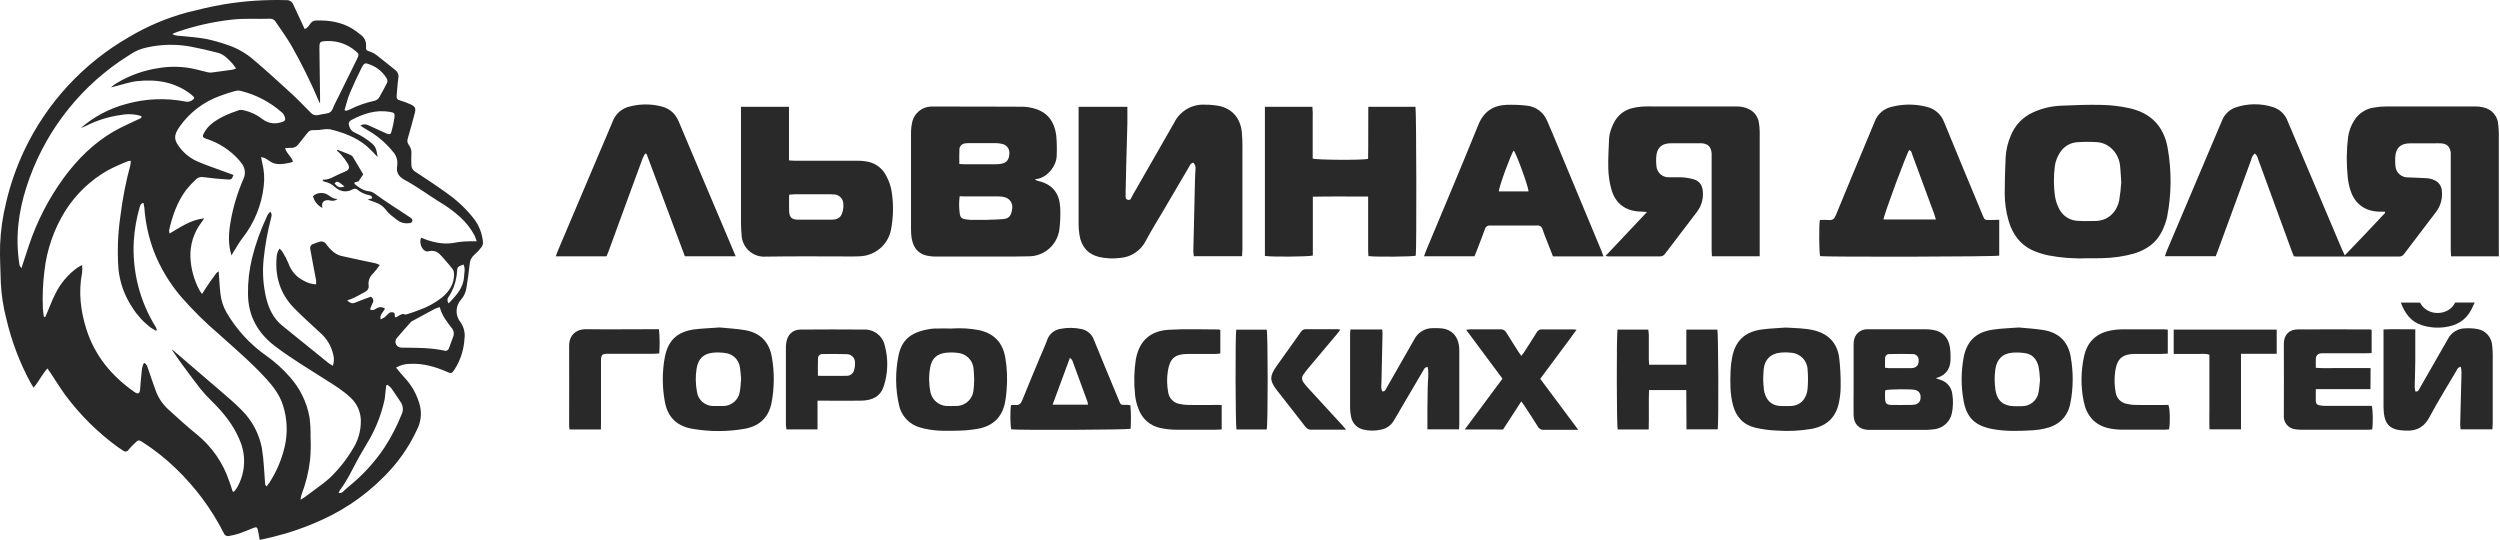 <?xml version="1.0" encoding="UTF-8"?> <svg xmlns="http://www.w3.org/2000/svg" width="1060" height="229" viewBox="0 0 1060 229" fill="none"> <g clip-path="url(#clip0_2263_6368)"> <path d="M167.92 155.87C169.16 157.35 170.16 158.63 171.26 159.82C174.599 163.283 176.963 167.568 178.11 172.24C178.841 175.533 178.41 178.978 176.89 181.99C174.126 188.038 170.48 193.643 166.07 198.62C157.779 207.983 147.58 215.463 136.16 220.56C129.497 223.591 122.563 225.989 115.45 227.72C113.74 228.13 112.02 228.49 110.11 228.92C109.84 227.43 109.66 226.18 109.39 224.92C109.07 223.49 108.76 223.34 107.39 223.86C105.39 224.63 103.48 225.51 101.48 226.19C100.048 226.642 98.588 226.999 97.11 227.26C96.646 227.364 96.159 227.294 95.744 227.061C95.328 226.828 95.014 226.451 94.86 226C89.67 215.787 82.793 206.524 74.52 198.6C70.23 194.451 65.541 190.736 60.52 187.51C58.86 186.44 58.68 186.44 57.19 187.87C56.233 188.754 55.334 189.699 54.5 190.7C54.387 190.892 54.233 191.056 54.048 191.181C53.864 191.306 53.653 191.388 53.433 191.422C53.213 191.455 52.988 191.439 52.775 191.375C52.561 191.311 52.365 191.2 52.2 191.05C51.46 190.55 50.69 190.05 49.97 189.57C41.488 183.405 33.993 175.987 27.74 167.57C25.48 164.49 23.49 161.21 21.37 158.02C21.01 157.49 20.64 156.96 20.12 156.22C17.77 158.78 16.49 161.78 14.25 164.34C13.77 163.58 13.38 163.04 13.06 162.46C8.343 153.799 4.834 144.533 2.63 134.92C1.363 130.037 0.6 125.038 0.35 120C0.22 114.61 -0.12 109.2 0.04 103.81C0.284 97.739 1.141 91.708 2.6 85.81C4.374 78.227 6.945 70.853 10.27 63.81C19.792 43.677 35.234 26.93 54.53 15.81C62.252 11.193 70.569 7.654 79.25 5.29C84.41 4 89.61 2.73 94.85 1.85C103.631 0.394 112.533 -0.205 121.43 0.06C122.042 0.015 122.652 0.166 123.172 0.491C123.692 0.817 124.094 1.3 124.32 1.87C125.55 4.54 126.82 7.19 128.06 9.87C128.43 10.65 128.77 11.45 129.15 12.3C130.54 11.87 130.97 10.79 131.63 9.98C131.872 9.608 132.199 9.299 132.582 9.077C132.966 8.854 133.397 8.725 133.84 8.7C139.41 8.5 144.76 9.3 149.6 12.29C150.744 13.036 151.845 13.844 152.9 14.71C153.664 15.23 154.279 15.942 154.682 16.773C155.086 17.605 155.264 18.528 155.2 19.45C155.1 21.39 155.27 21.34 157.2 22C158.102 22.321 158.943 22.791 159.69 23.39C162.35 25.44 164.93 27.58 167.56 29.66C168.11 30.065 168.529 30.624 168.762 31.267C168.995 31.909 169.033 32.606 168.87 33.27C168.5 35.69 168.45 38.16 168.18 40.6C168.04 41.81 168.53 42.29 169.64 42.6C171.154 43.027 172.632 43.572 174.06 44.23C176.06 45.17 176.4 45.89 175.86 47.98C174.93 51.55 173.96 55.1 172.92 58.64C172.733 59.117 172.676 59.635 172.755 60.141C172.834 60.647 173.047 61.123 173.37 61.52C173.79 62.059 174.099 62.676 174.279 63.335C174.46 63.994 174.507 64.682 174.42 65.36C174.32 66.86 174.42 68.36 174.42 69.88C174.413 70.494 174.574 71.098 174.886 71.627C175.198 72.156 175.649 72.59 176.19 72.88C180.93 75.99 185.67 79.13 190.26 82.47C194.309 85.402 197.925 88.889 201 92.83C203.161 95.685 204.471 99.093 204.78 102.66C204.832 103.396 204.627 104.128 204.2 104.73C203.301 105.937 202.272 107.04 201.13 108.02C200.53 108.523 200.042 109.145 199.698 109.848C199.353 110.551 199.16 111.318 199.13 112.1C198.78 115.42 198.3 118.74 197.77 122.04C197.518 123.872 196.74 125.591 195.53 126.99C194.351 128.268 193.666 129.923 193.596 131.66C193.527 133.397 194.077 135.102 195.15 136.47C196.655 138.529 197.298 141.095 196.94 143.62C196.715 147.8 195.513 151.869 193.43 155.5C193.18 155.91 192.95 156.33 192.68 156.73C191.46 158.47 191.39 158.46 189.38 157.59C184.5 155.48 179.46 154.02 174.08 154.27C171.919 154.231 169.789 154.784 167.92 155.87ZM127.41 211.87C128.3 211.34 128.77 211.11 129.18 210.8C131.44 209.13 133.7 207.47 135.93 205.8C137.256 204.837 138.531 203.806 139.75 202.71C143.485 199.164 146.721 195.127 149.37 190.71C151.802 187.037 153.067 182.715 153 178.31C152.973 176.53 152.593 174.773 151.882 173.141C151.171 171.508 150.144 170.033 148.86 168.8C145.63 165.67 141.86 163.39 138.07 160.99C130.86 156.39 123.49 151.99 116.67 146.83C109.37 141.29 105.26 134.1 105.15 124.77C105.065 119.569 105.653 114.38 106.9 109.33C108.371 103.422 110.414 97.672 113 92.16C113.294 91.243 113.842 90.428 114.58 89.81C115.5 90.73 115.13 91.66 114.9 92.57C113.442 98.188 112.405 103.907 111.8 109.68C111.199 115.26 111.558 120.901 112.86 126.36C113.97 130.89 115.92 135.02 119.65 138.05C126.177 143.383 132.723 148.68 139.29 153.94C139.881 154.364 140.495 154.755 141.13 155.11C141.684 153.495 141.722 151.748 141.24 150.11C140.422 146.691 138.58 143.604 135.96 141.26C132.19 137.77 128.36 134.34 124.75 130.69C118.86 124.69 116.57 117.4 117.28 109.12C117.322 107.789 117.753 106.499 118.52 105.41C118.967 105.798 119.369 106.234 119.72 106.71C120.742 108.321 121.622 110.017 122.35 111.78C123.447 114.916 125.725 117.5 128.7 118.98C130.315 119.932 132.137 120.477 134.01 120.57C134.056 119.961 134.056 119.349 134.01 118.74C133.6 116.45 133.13 114.18 132.7 111.89C132.313 109.81 131.933 107.73 131.56 105.65C131.496 105.418 131.479 105.174 131.511 104.935C131.543 104.696 131.624 104.466 131.747 104.259C131.87 104.051 132.034 103.871 132.229 103.729C132.424 103.586 132.645 103.485 132.88 103.43C133.72 103.15 134.53 102.75 135.39 102.53C135.938 102.337 136.536 102.338 137.083 102.535C137.629 102.732 138.091 103.112 138.39 103.61C139.26 104.841 140.296 105.945 141.47 106.89C142.418 107.656 143.52 108.208 144.7 108.51C149.56 109.64 154.45 110.6 159.32 111.66C159.904 111.849 160.469 112.09 161.01 112.38C160.157 113.61 159.232 114.789 158.24 115.91C157.521 116.532 156.968 117.322 156.629 118.211C156.29 119.099 156.177 120.057 156.3 121C156.393 121.515 156.32 122.046 156.092 122.517C155.864 122.988 155.492 123.374 155.03 123.62C153.39 124.57 151.7 125.45 150.03 126.29C149.104 126.698 148.155 127.055 147.19 127.36C148.28 128.36 149.19 128.87 150.47 128.36C151.75 127.85 152.63 127.51 153.72 127.09L157.19 125.81C157.442 125.926 157.666 126.097 157.844 126.309C158.023 126.522 158.153 126.771 158.225 127.039C158.296 127.307 158.308 127.588 158.259 127.861C158.209 128.135 158.101 128.394 157.94 128.62C157.52 129.44 157.23 130.32 156.89 131.14C158.06 131.91 158.77 131.24 159.54 130.83C160.074 130.449 160.714 130.244 161.37 130.244C162.026 130.244 162.666 130.449 163.2 130.83C162.63 132.35 160.85 133.31 161.41 135.44C161.921 135.211 162.415 134.947 162.89 134.65C163.475 134.175 164.033 133.668 164.56 133.13C164.815 132.805 165.165 132.568 165.56 132.449C165.956 132.331 166.379 132.338 166.77 132.47C167.71 132.81 167.21 133.64 167.43 134.22C167.43 134.33 167.62 134.39 167.91 134.62C168.46 134.28 169.05 133.84 169.7 133.52C170.16 133.3 170.85 132.98 171.17 133.16C172 133.63 172.65 133.16 173.33 132.99C174.83 132.52 176.33 131.99 177.78 131.42C181.143 130.231 184.299 128.52 187.13 126.35C190.46 123.66 192.74 120.35 192.49 115.81C192.468 115.213 192.277 114.634 191.94 114.14C190.94 112.79 189.78 111.51 188.67 110.23C187.978 109.38 187.241 108.569 186.46 107.8C185.885 107.205 185.165 106.77 184.37 106.54C183.575 106.31 182.734 106.293 181.93 106.49C181.544 106.619 181.131 106.649 180.73 106.58C178.81 106.07 177.57 102.74 178.57 100.83C178.639 100.815 178.711 100.815 178.78 100.83C179.15 100.99 179.52 101.17 179.9 101.32C184.38 103.03 188.9 103.84 193.74 102.74C195.758 102.424 197.798 102.273 199.84 102.29C200.49 102.29 201.14 102.29 202.11 102.29C201.869 101.499 201.585 100.721 201.26 99.96C199.723 97.04 197.693 94.408 195.26 92.18C192.423 89.597 189.319 87.325 186 85.4C181.23 82.4 176.7 79.05 171.77 76.4C168.91 74.86 167.9 73.07 168.42 70.12C168.575 69.033 168.475 67.925 168.128 66.884C167.781 65.843 167.196 64.896 166.42 64.12C165.84 63.44 165.31 62.72 164.7 62.12C162.021 59.273 158.918 56.858 155.5 54.96C154.65 54.48 153.85 53.96 152.78 53.25C153.268 52.945 153.825 52.767 154.4 52.732C154.974 52.697 155.548 52.806 156.07 53.05C156.95 53.44 157.82 53.85 158.69 54.25C160.43 55.04 162.15 55.88 163.92 56.62C165.08 57.12 165.66 56.97 165.92 56.02C166.511 53.998 166.956 51.936 167.25 49.85C167.47 47.97 167.16 47.75 165.25 47.43C159.49 46.43 154.25 48.15 149.25 50.74C147.7 51.55 147.61 52.36 148.25 53.99C148.447 54.495 148.744 54.955 149.124 55.342C149.504 55.729 149.958 56.034 150.46 56.24C153.151 57.442 155.651 59.032 157.88 60.96C159.7 62.56 159.78 64.6 160.09 66.57C158.625 64.944 157.08 63.392 155.46 61.92C150.93 58.18 145.57 56.15 139.91 54.82C139.115 54.699 138.305 54.699 137.51 54.82C136.037 55.074 134.545 55.201 133.05 55.2C132.552 55.111 132.039 55.168 131.573 55.363C131.107 55.558 130.706 55.883 130.42 56.3C129.15 57.91 127.8 59.46 126.57 61.11C126.195 61.641 125.688 62.066 125.098 62.341C124.509 62.616 123.858 62.733 123.21 62.68C122.49 62.68 121.77 62.73 120.89 62.78C121.48 65.18 123.69 66.38 124.2 68.6C123.55 68.79 123.04 68.99 122.52 69.09C119.82 69.57 117.11 70.15 114.52 68.45C113.798 67.919 113.043 67.435 112.26 67C111.751 66.824 111.23 66.687 110.7 66.59C110.9 67.59 111 68.33 111.18 69.03C112.018 72.294 112.231 75.687 111.81 79.03C110.897 87.029 107.782 94.618 102.81 100.95C101.35 102.83 100.2 104.95 98.92 106.95C98.68 107.32 98.5 107.71 98.16 108.33C96.67 103.54 96.91 99.03 97.69 94.47C98.746 88.11 100.586 81.906 103.17 76C103.703 74.925 103.917 73.721 103.788 72.528C103.658 71.336 103.191 70.206 102.44 69.27C102.129 68.823 101.796 68.392 101.44 67.98C97.674 63.689 92.799 60.516 87.35 58.81C86.08 58.43 85.7 57.89 86.35 56.68C87.049 55.302 87.983 54.057 89.11 53C92.62 49.92 96.92 48.24 101.26 46.72C102.056 46.543 102.884 46.581 103.66 46.83C106.404 47.477 108.976 48.709 111.2 50.44C112.272 51.295 113.536 51.876 114.882 52.134C116.229 52.392 117.618 52.318 118.93 51.92C121.32 51.36 121.27 50.59 120.31 48.58C120.015 48.119 119.635 47.719 119.19 47.4C114.253 43.109 108.358 40.068 102 38.53C101.199 38.355 100.366 38.386 99.58 38.62C97.42 39.24 95.25 39.91 93.15 40.71C86.283 43.194 80.347 47.733 76.15 53.71C73.55 57.45 73.61 59.33 76.46 62.88C78.495 65.4 81.123 67.376 84.11 68.63C87.74 70.18 91.52 71.42 95.24 72.8L99 74.19C98.24 76.07 98.16 76.19 96.46 76.11C93.05 75.87 89.64 75.58 86.25 75.11C85.722 74.996 85.175 75.008 84.653 75.148C84.132 75.287 83.651 75.548 83.25 75.91C81.692 77.345 80.241 78.892 78.91 80.54C75.12 85.62 73.09 91.54 71.7 97.61C71.704 98.082 71.778 98.55 71.92 99C76.6 96.27 80.92 93.17 86.6 92.58C86.14 93.25 85.83 93.75 85.48 94.21C82.139 98.534 80.461 103.913 80.75 109.37C81.004 114.102 82.283 118.722 84.5 122.91C84.76 123.42 85.14 123.91 85.66 124.65C86.42 123.47 86.98 122.55 87.59 121.65C88.923 119.65 90.307 117.7 91.74 115.8C92.033 115.5 92.37 115.247 92.74 115.05C92.98 118.34 93.1 121.47 93.47 124.58C93.772 127.312 94.623 129.954 95.97 132.35C100.209 139.669 105.989 145.978 112.91 150.84C116.492 153.364 119.767 156.297 122.67 159.58C127.128 164.469 130.104 170.524 131.25 177.04C131.594 179.819 131.737 182.62 131.68 185.42C131.832 188.567 131.769 191.721 131.49 194.86C130.91 199.961 129.683 204.968 127.84 209.76C127.649 210.466 127.506 211.185 127.41 211.91V211.87ZM98.64 208.35L99.19 208.51C99.697 207.916 100.158 207.284 100.57 206.62C102.306 203.573 103.301 200.161 103.474 196.659C103.648 193.157 102.996 189.663 101.57 186.46C98.92 180.08 94.65 174.87 89.78 170.08C88.053 168.421 86.433 166.655 84.93 164.79C82.06 161.13 79.32 157.36 76.56 153.61C75.33 151.93 74.18 150.19 72.84 148.25C73.052 148.34 73.256 148.447 73.45 148.57C80 154.18 86.57 159.77 93.09 165.41C96.29 168.19 99.57 170.91 102.52 173.94C106.862 178.282 109.817 183.816 111.01 189.84C111.46 192.602 111.763 195.386 111.92 198.18C112.13 200.56 112.25 202.95 112.43 205.33C112.43 205.56 112.68 205.77 112.98 206.28C113.51 205.58 113.98 205.1 114.28 204.57C117.322 199.847 119.515 194.628 120.76 189.15C122.023 183.521 121.785 177.658 120.07 172.15C118.72 167.62 115.98 164 112.87 160.59C106.67 153.79 99.67 147.85 92.87 141.73C87.082 136.794 81.667 131.436 76.67 125.7C71.783 119.952 67.896 113.425 65.17 106.39C62.971 100.482 61.634 94.289 61.2 88C61.112 87.327 60.988 86.66 60.83 86C59.59 86.31 59.44 87.13 59.21 87.91C57.883 92.504 57.055 97.228 56.74 102C55.972 114.923 59.239 127.766 66.09 138.75C66.272 139.121 66.416 139.51 66.52 139.91L66.17 140.24C65.288 139.776 64.433 139.261 63.61 138.7C60.595 136.339 58.019 133.465 56 130.21C52.803 125.389 50.824 119.864 50.23 114.11C49.682 106.666 49.95 99.185 51.03 91.8C51.927 84.404 53.354 77.082 55.3 69.89C55.399 69.328 55.459 68.76 55.48 68.19C55.093 68.184 54.706 68.228 54.33 68.32C51.396 69.452 48.529 70.747 45.74 72.2C38.428 76.346 32.247 82.225 27.74 89.32C22.863 97.117 19.813 105.917 18.82 115.06C18.172 120.29 17.958 125.565 18.18 130.83C18.24 132 18.46 133.16 18.61 134.33L19.18 134.41C19.44 133.84 19.7 133.26 19.95 132.68C21.08 130.04 22.05 127.33 23.36 124.78C25.508 120.315 28.731 116.452 32.74 113.54C33.26 113.18 33.85 112.91 34.82 112.36C34.908 113.428 34.908 114.502 34.82 115.57C33.2 123.77 34.16 131.81 36.65 139.65C40.23 150.9 47.41 159.51 57.01 166.21C58.53 167.27 59.23 166.92 59.41 165.09C59.62 162.91 59.7 160.72 59.97 158.55C60.17 156.98 60.12 155.31 61.08 153.87C62.18 154.27 62.37 155.14 62.66 155.98C63.83 159.41 65 162.84 66.25 166.25C67.433 169.188 69.298 171.803 71.69 173.88C75.55 177.47 79.5 180.97 83.58 184.3C89.921 189.483 94.656 196.365 97.23 204.14C97.78 205.55 98.19 207 98.64 208.39V208.35ZM34.27 54.27C39.804 49.48 46.351 46.007 53.42 44.11C61.611 41.791 70.233 41.428 78.59 43.05C79.285 43.211 80.012 43.164 80.68 42.915C81.349 42.666 81.929 42.226 82.35 41.65C82.309 41.429 82.232 41.216 82.12 41.02C81.736 40.628 81.325 40.264 80.89 39.93C74.13 34.74 66.34 33.52 58.15 34.4C55.05 34.73 52.04 35.82 48.98 36.57L47.03 37.07C47.748 36.386 48.543 35.788 49.4 35.29C54.791 32.029 60.772 29.861 67 28.91C71.462 28.133 76.023 28.116 80.49 28.86C83.04 29.3 85.49 30.05 88.06 30.63C88.586 30.763 89.13 30.807 89.67 30.76C92.58 30.4 95.49 30 98.4 29.58C98.984 29.442 99.553 29.248 100.1 29C99.631 28.308 99.127 27.641 98.59 27C96.8 25.11 95.06 23.08 92.43 22.4C88.6 21.4 84.74 20.5 80.85 19.76C74.709 18.634 68.403 18.756 62.31 20.12C59.752 20.629 57.324 21.65 55.17 23.12C53.71 24.12 52.17 25.03 50.71 26.04C32.032 38.936 18.15 57.653 11.23 79.27C7.71 90.12 6.43 101.14 8.29 112.44C8.35 112.8 8.69 113.1 9.08 113.71C10.23 110.21 11.21 107.1 12.27 104.01C15.711 93.747 20.709 84.074 27.09 75.33C32.88 67.49 39.68 60.69 48.16 55.76C51.46 53.85 55.01 52.36 58.44 50.68C59.08 50.37 59.94 50.35 60.05 49.26C57.163 48.341 54.089 48.176 51.12 48.78C46.091 49.467 41.212 50.984 36.68 53.27C35.91 53.67 35.08 53.94 34.27 54.27ZM73.06 14.42C74.6 15.33 75.98 15.15 77.3 15.3C80.69 15.66 84.12 15.88 87.46 16.52C90.467 17.155 93.43 17.983 96.33 19C100.363 20.328 104.099 22.427 107.33 25.18C112.71 29.74 117.93 34.49 123.12 39.26C126.12 41.99 128.9 44.9 131.74 47.78C132.107 48.231 132.597 48.566 133.151 48.744C133.705 48.921 134.299 48.934 134.86 48.78C136.05 48.48 137.28 48.34 138.49 48.12C139.067 48.071 139.618 47.857 140.076 47.502C140.534 47.147 140.879 46.667 141.07 46.12C141.71 44.47 142.57 42.9 143.35 41.31C146.04 35.84 148.75 30.39 151.43 24.92C152.3 23.14 152.23 22.82 150.72 21.61C147.473 18.811 143.306 17.312 139.02 17.4C135.53 17.49 135.4 17.52 135.44 20.97C135.51 27.81 135.62 34.65 135.71 41.49C135.71 42.13 135.71 42.78 135.71 43.89C135.37 43.24 135.27 43.07 135.19 42.89C131.718 34.703 127.772 26.727 123.37 19C121.37 15.64 119.08 12.5 116.9 9.27C116.66 8.852 116.311 8.507 115.89 8.273C115.469 8.039 114.992 7.923 114.51 7.94C109.11 8.13 103.71 7.71 98.3 8.32C90.416 9.204 82.653 10.951 75.15 13.53C74.53 13.73 74 14 73.06 14.42ZM164.29 163.16L163.76 163.4C163.62 164.67 163.47 165.95 163.33 167.22C163.24 167.97 163.22 168.73 163.06 169.45C161.782 175.346 159.618 181.014 156.64 186.26C154.83 189.48 152.82 192.59 151.11 195.86C148.94 199.98 146.92 204.16 144.11 207.86C143.894 208.221 143.706 208.599 143.55 208.99C143.941 209.077 144.348 209.052 144.725 208.918C145.102 208.783 145.433 208.545 145.68 208.23C146.4 207.6 147.08 206.91 147.82 206.32C153.692 201.607 158.811 196.026 163 189.77C165.875 185.354 168.306 180.664 170.26 175.77C170.671 174.944 170.857 174.025 170.797 173.104C170.737 172.184 170.435 171.296 169.92 170.53C168.6 168.53 167.28 166.53 165.92 164.61C165.428 164.072 164.881 163.586 164.29 163.16ZM186.45 130.22C185.769 130.405 185.101 130.636 184.45 130.91C181.32 132.57 178.19 134.27 175.08 135.96C174.705 136.14 174.366 136.387 174.08 136.69C172.08 138.93 170.08 141.15 168.15 143.47C167.898 143.809 167.738 144.208 167.687 144.627C167.635 145.047 167.694 145.472 167.856 145.862C168.018 146.252 168.279 146.594 168.613 146.853C168.947 147.112 169.342 147.28 169.76 147.34C170.507 147.422 171.259 147.449 172.01 147.42C177.48 147.47 182.94 147.48 188.32 148.65C188.53 148.725 188.753 148.755 188.975 148.738C189.197 148.722 189.413 148.658 189.609 148.553C189.805 148.447 189.977 148.302 190.113 148.125C190.249 147.949 190.347 147.746 190.4 147.53C190.98 145.93 191.59 144.34 192.16 142.73C192.399 142.121 192.466 141.457 192.355 140.812C192.244 140.167 191.959 139.565 191.53 139.07C189.49 136.46 187.41 133.84 186.45 130.22ZM146.07 46.73C146.65 46.89 146.79 46.99 146.9 46.95C147.357 46.817 147.805 46.653 148.24 46.46C151.537 44.786 155.036 43.543 158.65 42.76C159.125 42.676 159.574 42.483 159.963 42.197C160.351 41.91 160.668 41.539 160.89 41.11C162 39.2 163 37.26 164 35.34C164.213 34.986 164.31 34.575 164.28 34.163C164.249 33.751 164.092 33.359 163.83 33.04C162.263 30.513 159.919 28.562 157.15 27.48C155 26.72 154.57 26.22 153.26 28.87C151.5 32.42 149.8 36.01 148.26 39.67C147.35 41.9 146.81 44.3 146.07 46.73ZM190.24 128.63C193.43 125.26 196.51 122.09 196.76 117.27C196.85 115.56 197.37 113.82 196.51 112.15C193.98 113.06 193.85 113.22 193.74 115.53C193.74 116.08 193.63 116.62 193.56 117.16C193.107 120.216 192.002 123.139 190.32 125.73C189.953 126.119 189.742 126.63 189.728 127.165C189.713 127.7 189.895 128.221 190.24 128.63Z" fill="#292929"></path> <path d="M1059.52 108.68H1039.25C1039.25 107.76 1039.12 106.9 1039.12 106.04C1039.12 92.967 1039.12 79.897 1039.12 66.83C1039.16 66.144 1039.16 65.456 1039.12 64.77C1038.82 62.15 1037.47 60.88 1034.82 60.77C1033.94 60.72 1033.04 60.77 1032.15 60.77C1028.73 60.77 1025.3 60.77 1021.87 60.77C1017.79 60.77 1015.68 62.86 1015.57 66.94C1015.52 68.034 1015.55 69.129 1015.64 70.22C1015.7 71.604 1016.31 72.908 1017.33 73.845C1018.35 74.783 1019.7 75.277 1021.08 75.22C1023.88 75.34 1026.69 75.41 1029.48 75.6C1030.36 75.704 1031.23 75.951 1032.03 76.33C1032.99 76.706 1033.82 77.358 1034.42 78.205C1035.01 79.052 1035.34 80.056 1035.36 81.09C1035.68 84.26 1034.77 87.43 1032.82 89.95C1029.82 93.87 1026.82 97.8 1023.87 101.72C1022.33 103.72 1020.78 105.72 1019.27 107.77C1019.04 108.1 1018.72 108.365 1018.36 108.54C1018 108.715 1017.59 108.795 1017.19 108.77C1002.66 108.77 988.133 108.77 973.6 108.77C973.33 108.77 973.06 108.71 972.6 108.66C972.36 108.09 972.08 107.48 971.85 106.85C967.103 93.883 962.357 80.913 957.61 67.94C957.25 66.94 957.06 65.83 956.02 65.09C955.229 65.775 954.696 66.71 954.51 67.74C949.79 80.58 945.08 93.417 940.38 106.25C940.1 107.02 939.8 107.78 939.47 108.64H917.91C918.17 107.92 918.36 107.3 918.61 106.64L942.14 51.11C942.646 49.794 943.438 48.608 944.461 47.637C945.483 46.666 946.71 45.936 948.05 45.5C953.092 43.835 958.529 43.786 963.6 45.36C965.055 45.794 966.388 46.563 967.493 47.605C968.597 48.647 969.442 49.933 969.96 51.36C977.64 69.56 985.35 87.757 993.09 105.95C993.38 106.62 993.72 107.27 994.19 108.27C1000.11 102.2 1005.7 96.19 1011.33 90.22L1011.16 89.75C1010.44 89.75 1009.72 89.75 1009 89.75C1002.73 89.65 998.33 86.41 996.5 80.42C995.956 78.656 995.597 76.839 995.43 75C994.841 69.345 994.898 63.642 995.6 58C995.958 55.625 996.792 53.346 998.05 51.3C998.938 49.786 1000.15 48.489 1001.61 47.505C1003.06 46.52 1004.71 45.873 1006.45 45.61C1008.34 45.291 1010.25 45.13 1012.16 45.13C1024.64 45.09 1037.11 45.09 1049.58 45.13C1050.74 45.119 1051.9 45.26 1053.02 45.55C1054.71 45.907 1056.24 46.813 1057.37 48.127C1058.5 49.442 1059.16 51.091 1059.25 52.82C1059.37 54.04 1059.5 55.27 1059.5 56.5C1059.5 73.06 1059.5 89.624 1059.5 106.19L1059.52 108.68Z" fill="#292929"></path> <path d="M438.76 76.14C439.211 76.377 439.683 76.575 440.17 76.73C446.53 78.14 449.27 82.31 449.53 88.07C449.67 91.007 449.57 93.95 449.23 96.87C448.906 100.114 447.386 103.121 444.966 105.304C442.546 107.488 439.399 108.691 436.14 108.68C431.96 108.8 427.78 108.77 423.6 108.78C414.83 108.78 406.05 108.78 397.28 108.78C395.778 108.808 394.278 108.664 392.81 108.35C388.89 107.43 387.14 104.56 386.51 100.84C386.334 99.622 386.254 98.391 386.27 97.16C386.27 83.68 386.27 70.16 386.27 56.71C386.249 54.933 386.447 53.159 386.86 51.43C387.322 49.696 388.326 48.154 389.725 47.03C391.125 45.906 392.846 45.258 394.64 45.18H395.05C408 45.18 420.96 45.18 433.91 45.25C435.279 45.286 436.639 45.488 437.96 45.85C443.85 47.34 447.08 51.11 447.88 57.72C448.108 60.444 448.161 63.18 448.04 65.91C448.04 70.15 444.18 75.33 439.47 75.91C439.226 75.962 438.988 76.039 438.76 76.14ZM406.89 83.24C406.556 85.819 406.593 88.432 407 91C407.061 91.483 407.283 91.932 407.629 92.274C407.975 92.617 408.426 92.834 408.91 92.89C409.776 93.071 410.655 93.178 411.54 93.21C413.86 93.21 416.19 93.27 418.54 93.21C420.89 93.15 423.04 93.06 425.28 92.9C427.95 92.71 428.84 91.36 429.19 88.28C429.327 87.216 429.056 86.139 428.43 85.266C427.805 84.394 426.872 83.792 425.82 83.58C424.963 83.367 424.082 83.263 423.2 83.27C418.48 83.27 413.77 83.27 409.05 83.27L406.89 83.24ZM406.76 69.55C407.76 69.55 408.51 69.66 409.25 69.66C413.41 69.66 417.576 69.66 421.75 69.66C422.633 69.659 423.516 69.592 424.39 69.46C426.74 69.11 427.88 67.73 427.96 65.23C428.077 64.259 427.818 63.279 427.236 62.492C426.654 61.706 425.793 61.172 424.83 61C423.967 60.797 423.085 60.693 422.2 60.69C418.44 60.69 414.68 60.69 410.93 60.69C410.381 60.678 409.833 60.712 409.29 60.79C408.595 60.827 407.943 61.134 407.474 61.647C407.004 62.159 406.755 62.836 406.78 63.53C406.68 65.45 406.76 67.36 406.76 69.55Z" fill="#292929"></path> <path d="M526.63 108.64H506.17C506.066 107.978 505.999 107.31 505.97 106.64C506.19 96.86 506.417 87.08 506.65 77.3C506.65 75.45 506.8 73.61 506.89 71.76C506.975 71.253 506.933 70.732 506.767 70.245C506.601 69.758 506.317 69.32 505.94 68.97C504.78 69.21 504.43 70.27 503.94 71.11C500.49 76.94 497.08 82.79 493.65 88.64C491.06 93.06 488.31 97.41 485.91 101.94C484.883 104.042 483.32 105.835 481.378 107.14C479.436 108.444 477.184 109.214 474.85 109.37C471.919 109.743 468.946 109.607 466.06 108.97C461.17 107.77 458.5 104.52 457.7 99.68C457.444 98.056 457.317 96.414 457.32 94.77C457.32 79.103 457.32 63.437 457.32 47.77V45.27H478C478 47.78 478.05 50.16 478 52.53C477.85 58.76 477.65 64.98 477.49 71.2C477.4 74.62 477.34 78.04 477.27 81.46C477.255 81.666 477.255 81.874 477.27 82.08C477.35 83.08 476.9 84.39 478.21 84.72C479.52 85.05 479.7 83.72 480.15 82.93C484.59 75.217 489.014 67.497 493.42 59.77C494.91 57.16 496.42 54.57 497.9 51.93C499.103 49.526 500.986 47.529 503.315 46.188C505.645 44.847 508.318 44.222 511 44.39C513.051 44.378 515.097 44.569 517.11 44.96C522.66 46.22 526.04 50.34 526.55 56.22C526.71 58.06 526.79 59.91 526.79 61.75C526.79 76.417 526.79 91.083 526.79 105.75C526.78 106.63 526.68 107.57 526.63 108.64Z" fill="#292929"></path> <path d="M885.09 109.49C879.474 109.743 873.848 109.327 868.33 108.25C866.329 107.816 864.371 107.204 862.48 106.42C856.69 103.99 853.33 99.42 851.63 93.54C850.566 89.853 850.017 86.037 850 82.2C850 77 850.14 71.8 850.4 66.61C850.595 63.461 851.332 60.368 852.58 57.47C854.356 53.025 857.818 49.463 862.21 47.56C865.839 45.928 869.745 44.998 873.72 44.82C879.6 44.55 885.5 44.35 891.38 44.48C895.078 44.574 898.76 45.005 902.38 45.77C911.79 47.68 917.53 53.46 919.12 62.92C920.811 72.521 920.723 82.351 918.86 91.92C918.376 94.124 917.606 96.256 916.57 98.26C914.17 103.07 910.05 105.87 905.01 107.46C900.527 108.724 895.898 109.396 891.24 109.46C889.21 109.56 887.15 109.49 885.09 109.49ZM899.41 77.37C899.23 74.64 899.16 72.45 898.92 70.28C898.34 64.89 894.21 60.59 889.17 60.28C886.439 60.105 883.701 60.105 880.97 60.28C879.458 60.347 877.985 60.78 876.677 61.541C875.369 62.302 874.265 63.369 873.46 64.65C872.232 66.465 871.463 68.552 871.22 70.73C870.715 74.806 870.735 78.93 871.28 83C871.572 84.878 872.153 86.699 873 88.4C873.726 89.922 874.856 91.215 876.267 92.137C877.678 93.059 879.315 93.576 881 93.63C883.38 93.81 885.77 93.72 888.16 93.7C894.37 93.7 897.66 89.31 898.54 84.96C898.957 82.446 899.247 79.913 899.41 77.37Z" fill="#292929"></path> <path d="M746.12 108.67H725.85C725.85 107.79 725.73 106.93 725.73 106.08C725.73 93.013 725.73 79.94 725.73 66.86C725.73 66.24 725.73 65.62 725.73 65.01C725.55 62.29 724.16 60.9 721.45 60.74C720.77 60.74 720.08 60.74 719.45 60.74C715.81 60.74 712.18 60.74 708.55 60.74C704.45 60.74 702.38 62.74 702.22 66.89C702.162 67.984 702.189 69.081 702.3 70.17C702.321 70.857 702.478 71.532 702.763 72.157C703.048 72.782 703.454 73.344 703.959 73.809C704.464 74.275 705.057 74.635 705.703 74.869C706.348 75.103 707.034 75.205 707.72 75.17C709.43 75.23 711.15 75.08 712.85 75.17C714.625 75.262 716.385 75.544 718.1 76.01C720.72 76.8 721.85 78.66 722.02 81.39C722.249 84.494 721.303 87.571 719.37 90.01C714.924 95.83 710.487 101.66 706.06 107.5C705.832 107.876 705.51 108.185 705.126 108.399C704.742 108.613 704.31 108.724 703.87 108.72C696.53 108.72 689.2 108.72 681.87 108.72C681.49 108.682 681.112 108.618 680.74 108.53L698.33 89.88C697.25 89.81 696.61 89.73 695.97 89.72C689.32 89.64 684.86 86.4 683.15 80.03C682.412 77.257 682 74.408 681.92 71.54C681.81 67.17 682.07 62.8 682.27 58.43C682.365 57.293 682.61 56.173 683 55.1C685.53 47.51 690.29 45.71 695.9 45.23C697.9 45.06 699.9 45.14 701.9 45.14C713.42 45.14 724.9 45.14 736.44 45.14C738.224 45.114 739.989 45.512 741.59 46.3C742.7 46.835 743.661 47.635 744.388 48.629C745.115 49.623 745.587 50.781 745.76 52C745.982 53.208 746.099 54.432 746.11 55.66C746.11 72.573 746.11 89.484 746.11 106.39L746.12 108.67Z" fill="#292929"></path> <path d="M580.13 83.34C572.13 83.34 564.48 83.24 556.64 83.4V108.34C554.97 108.87 538.78 108.98 536.32 108.51V45.29H556.46C556.621 47.085 556.661 48.889 556.58 50.69C556.58 52.54 556.58 54.38 556.58 56.23V67.23C558.16 67.84 577.58 67.96 580.07 67.37C580.21 60.1 580.07 52.75 580.16 45.28H600.16C600.56 46.79 600.67 105.99 600.28 108.42C598.82 108.85 583.45 109 580.21 108.58C580.21 107.84 580.1 107.05 580.09 106.26V83.34H580.13Z" fill="#292929"></path> <path d="M847.67 93.2V108.39C846.19 108.86 774.57 109.03 771.73 108.58C771.3 107.12 771.18 96.03 771.61 93.28C772.866 93.205 774.125 93.205 775.381 93.28C777.021 93.44 777.811 92.8 778.381 91.28C782.831 80.4 787.381 69.55 791.901 58.7C792.901 56.3 793.901 53.92 794.901 51.5C795.482 49.952 796.44 48.573 797.688 47.489C798.937 46.404 800.436 45.649 802.051 45.29C806.915 44.04 812.016 44.04 816.881 45.29C818.557 45.666 820.113 46.455 821.407 47.584C822.701 48.714 823.692 50.15 824.29 51.76C829.68 64.92 835.16 78.04 840.61 91.17C841.47 93.27 841.47 93.27 843.72 93.28L847.67 93.2ZM820.821 93.05C820.551 92.16 820.38 91.52 820.16 90.89C819.55 89.22 818.921 87.56 818.311 85.89C815.811 79.097 813.304 72.303 810.79 65.51C810.52 64.8 810.48 63.86 809.47 63.65C808.47 64.92 798.75 91.03 798.6 93.04L820.821 93.05Z" fill="#292929"></path> <path d="M314.16 45.27H334.53V68C335.58 68.07 336.37 68.16 337.15 68.16C346.07 68.16 354.98 68.16 363.89 68.16C365.463 68.157 367.031 68.342 368.56 68.71C370.093 69.103 371.524 69.819 372.759 70.808C373.993 71.798 375.003 73.04 375.72 74.45C377.087 76.921 377.944 79.642 378.24 82.45C378.903 87.548 378.727 92.719 377.72 97.76C377.035 100.793 375.36 103.511 372.959 105.487C370.558 107.462 367.568 108.582 364.46 108.67C363.64 108.67 362.82 108.74 361.99 108.74C349.52 108.74 337.04 108.59 324.57 108.81C323.305 108.888 322.037 108.714 320.84 108.297C319.643 107.88 318.541 107.23 317.598 106.383C316.655 105.536 315.891 104.509 315.348 103.364C314.806 102.218 314.497 100.976 314.44 99.71C314.34 98.21 314.18 96.71 314.18 95.21C314.18 79.317 314.18 63.433 314.18 47.56L314.16 45.27ZM334.59 82.55C334.59 85 334.5 87.3 334.59 89.55C334.74 92.27 335.71 93.12 338.51 93.15C343.177 93.15 347.827 93.15 352.46 93.15C355.58 93.15 356.91 91.96 357.46 88.88C357.6 88.142 357.64 87.389 357.58 86.64C357.61 85.562 357.213 84.516 356.475 83.729C355.737 82.942 354.718 82.479 353.64 82.44C353.166 82.385 352.688 82.365 352.21 82.38C347.083 82.38 341.953 82.38 336.82 82.38C336.2 82.42 335.54 82.49 334.59 82.55Z" fill="#292929"></path> <path d="M679.86 108.7H658.45L655.63 101.48C655.09 100.08 654.49 98.7 654.06 97.26C653.942 96.725 653.623 96.257 653.168 95.952C652.714 95.646 652.16 95.528 651.62 95.62C645.04 95.66 638.463 95.66 631.89 95.62C631.383 95.551 630.868 95.672 630.446 95.96C630.023 96.249 629.721 96.683 629.6 97.18C628.5 100.27 627.28 103.31 626.1 106.38C625.81 107.14 625.49 107.88 625.17 108.67H603.79C604.07 107.87 604.27 107.23 604.52 106.61C611.96 88.75 619.52 70.94 626.78 53C629.06 47.35 632.98 44.69 638.78 44.45C641.584 44.357 644.391 44.464 647.18 44.77C649.141 44.934 651.017 45.648 652.591 46.83C654.165 48.011 655.374 49.613 656.08 51.45C657.49 54.64 658.82 57.86 660.16 61.08C666.473 76.233 672.78 91.383 679.08 106.53C679.33 107.15 679.53 107.79 679.86 108.7ZM648.12 81.16C648 79 642.9 65 641.81 63.82C640.81 64.94 635.63 78.91 635.49 81.16H648.12Z" fill="#292929"></path> <path d="M311.94 108.67H290.39C284.97 94.183 279.57 79.757 274.19 65.39C274.19 65.3 273.97 65.26 273.59 65.05C273.156 65.764 272.768 66.506 272.43 67.27C269.94 74 267.49 80.75 265 87.49L257.89 106.94C257.68 107.51 257.42 108.06 257.15 108.68H235.64C235.96 107.82 236.2 107.09 236.5 106.38C242.66 91.833 248.826 77.29 255 62.75C256.6 58.97 258.26 55.22 259.8 51.42C260.396 49.843 261.379 48.441 262.658 47.342C263.937 46.243 265.471 45.483 267.12 45.13C271.651 43.964 276.409 44.006 280.92 45.25C284.38 46.25 286.58 48.52 287.92 51.86C295.3 69.45 302.78 87 310.21 104.56C310.8 105.86 311.33 107.18 311.94 108.67Z" fill="#292929"></path> <path d="M820.77 160.36L822.77 161.05C824.098 161.454 825.278 162.237 826.166 163.303C827.055 164.369 827.612 165.672 827.77 167.05C828.194 169.704 828.146 172.412 827.63 175.05C827.299 176.772 826.452 178.352 825.202 179.581C823.952 180.809 822.357 181.629 820.63 181.93C819.484 182.106 818.329 182.213 817.17 182.25C809.17 182.25 801.17 182.25 793.17 182.25C792.76 182.25 792.34 182.25 791.93 182.25C788.2 182 786.01 179.81 785.93 176.05C785.85 172.29 785.93 168.39 785.93 164.56V147C785.912 146.249 785.938 145.498 786.01 144.75C786.13 143.371 786.752 142.085 787.759 141.135C788.766 140.185 790.087 139.639 791.47 139.6C791.82 139.6 792.16 139.6 792.47 139.6C800.42 139.6 808.36 139.6 816.31 139.6C817.402 139.605 818.492 139.695 819.57 139.87C823.76 140.54 826.1 143.15 826.76 147.21C827.019 149.102 827.102 151.013 827.01 152.92C826.77 156.73 824.88 159.22 820.77 160.36ZM799.43 165.43C799.349 165.67 799.295 165.918 799.27 166.17C799.27 167.17 799.21 168.22 799.27 169.24C799.37 171 800.03 171.66 801.85 171.69C804.52 171.75 807.18 171.69 809.85 171.69C810.52 171.706 811.189 171.659 811.85 171.55C812.565 171.458 813.218 171.095 813.675 170.538C814.132 169.98 814.359 169.269 814.31 168.55C814.412 167.831 814.238 167.1 813.822 166.504C813.407 165.908 812.78 165.492 812.07 165.34C810.69 164.9 801.05 165 799.43 165.43ZM799.26 155.93C799.99 156.01 800.39 156.09 800.79 156.09C803.87 156.09 806.95 156.09 810.03 156.09C810.443 156.102 810.855 156.068 811.26 155.99C812.82 155.65 813.57 154.57 813.51 152.81C813.541 152.464 813.499 152.115 813.385 151.786C813.272 151.458 813.09 151.157 812.852 150.904C812.614 150.651 812.325 150.451 812.004 150.317C811.683 150.184 811.338 150.12 810.99 150.13C807.71 150.02 804.42 150.04 801.13 150.13C800.887 150.107 800.642 150.136 800.412 150.216C800.182 150.296 799.971 150.425 799.796 150.594C799.62 150.764 799.483 150.969 799.394 151.196C799.305 151.423 799.266 151.667 799.28 151.91C799.2 153.17 799.26 154.46 799.26 155.93Z" fill="#292929"></path> <path d="M605.22 182.05C605.22 179.05 605.22 176.05 605.22 173.18C605.22 170.31 605.32 167.3 605.35 164.36C605.38 161.42 605.9 158.55 605.35 155.63C604.04 155.63 603.8 156.54 603.41 157.19C601.04 161.19 598.7 165.19 596.35 169.19C594.59 172.19 592.81 175.19 591.08 178.19C590.497 179.238 589.686 180.142 588.706 180.835C587.726 181.527 586.603 181.99 585.42 182.19C583.076 182.715 580.645 182.715 578.3 182.19C576.941 181.941 575.691 181.281 574.718 180.299C573.746 179.317 573.097 178.061 572.86 176.7C572.591 175.502 572.45 174.278 572.44 173.05C572.44 162.51 572.44 151.97 572.44 141.44C572.44 140.91 572.52 140.37 572.57 139.7H586.06C586.132 140.227 586.176 140.758 586.19 141.29C586.04 148.12 585.86 154.96 585.75 161.8C585.75 163.17 585.35 164.63 586.14 165.97C587.32 166.05 587.53 165.12 587.91 164.46C590.67 159.66 593.417 154.853 596.15 150.04C597.31 148.04 598.45 146.04 599.61 143.98C600.326 142.527 601.434 141.302 602.809 140.445C604.184 139.589 605.77 139.133 607.39 139.13C608.758 139.07 610.129 139.11 611.49 139.25C615.49 139.76 618.06 142.45 618.61 146.58C618.709 147.396 618.752 148.218 618.74 149.04C618.74 159.373 618.74 169.707 618.74 180.04C618.74 180.65 618.68 181.25 618.64 182.04L605.22 182.05Z" fill="#292929"></path> <path d="M1024.08 139.63C1024.08 144.32 1024.08 148.63 1024.08 152.93C1024.08 156.62 1023.88 160.31 1023.83 164C1023.88 164.692 1023.99 165.378 1024.16 166.05C1025.5 166.05 1025.69 165.05 1026.07 164.42C1029.07 159.15 1032.07 153.85 1035.14 148.57C1036.09 146.9 1037.02 145.23 1038.01 143.57C1038.71 142.264 1039.76 141.171 1041.03 140.404C1042.3 139.638 1043.75 139.225 1045.23 139.21C1047 139.105 1048.77 139.213 1050.51 139.53C1052.18 139.83 1053.7 140.684 1054.82 141.955C1055.94 143.225 1056.6 144.837 1056.69 146.53C1056.84 147.821 1056.92 149.12 1056.92 150.42C1056.92 160.067 1056.92 169.717 1056.92 179.37C1056.92 180.23 1056.82 181.09 1056.76 182.05H1043.3C1043.2 181.454 1043.14 180.853 1043.11 180.25C1043.3 172.8 1043.51 165.35 1043.68 157.9C1043.64 157.104 1043.55 156.312 1043.4 155.53C1042.07 155.72 1041.8 156.67 1041.4 157.4C1037.62 163.82 1033.66 170.16 1030.16 176.73C1027.51 181.73 1023.82 183.27 1017.36 182.37C1013.13 181.78 1011.23 179.49 1010.78 175.2C1010.67 174.25 1010.62 173.296 1010.61 172.34C1010.61 162.34 1010.61 152.34 1010.61 142.34V139.67C1015.22 139.51 1019.62 139.64 1024.08 139.63Z" fill="#292929"></path> <path d="M305.15 138.84C308.44 139.18 312.28 139.35 316.03 140.01C322.4 141.13 326.21 145.1 327.27 151.45C328.399 157.862 328.351 164.425 327.13 170.82C325.88 177.12 321.89 180.72 315.66 181.82C308.364 183.08 300.906 183.08 293.61 181.82C287.06 180.72 283.06 176.88 281.9 170.33C280.73 164.051 280.73 157.609 281.9 151.33C283.29 144.26 287.22 140.66 294.37 139.66C297.76 139.24 301.19 139.15 305.15 138.84ZM314.23 160.77C314.06 159.06 314.02 157.27 313.68 155.54C313.436 154.007 312.69 152.599 311.559 151.536C310.428 150.474 308.975 149.817 307.43 149.67C305.808 149.435 304.164 149.385 302.53 149.52C298.29 149.9 296.02 152.1 295.35 156.35C294.853 159.528 294.897 162.767 295.48 165.93C295.676 167.694 296.535 169.318 297.883 170.472C299.231 171.627 300.967 172.227 302.74 172.15C303.973 172.15 305.203 172.15 306.43 172.15C308.197 172.197 309.918 171.587 311.261 170.438C312.604 169.289 313.473 167.683 313.7 165.93C314 164.26 314.06 162.54 314.23 160.77Z" fill="#292929"></path> <path d="M855.93 138.85C859.21 139.18 862.98 139.35 866.66 139.98C873.04 141.07 876.92 144.98 877.99 151.34C879.144 157.817 879.096 164.451 877.85 170.91C876.63 177.04 872.72 180.52 866.71 181.77C865.241 182.096 863.751 182.314 862.25 182.42C856.38 182.76 850.49 183.02 844.66 181.89C837.34 180.46 833.86 177.09 832.55 169.89C831.46 163.886 831.46 157.734 832.55 151.73C833.87 144.52 837.95 140.73 845.2 139.73C848.6 139.25 852 139.15 855.93 138.85ZM864.93 160.75C864.869 158.954 864.672 157.166 864.34 155.4C863.56 152.25 861.66 150.01 858.2 149.67C856.505 149.46 854.793 149.42 853.09 149.55C848.99 149.95 846.63 152.39 846.03 156.55C845.615 159.538 845.641 162.57 846.11 165.55C846.75 169.82 849.47 172.14 853.82 172.22C854.92 172.22 856.01 172.22 857.11 172.22C858.878 172.289 860.608 171.693 861.957 170.548C863.307 169.404 864.179 167.796 864.4 166.04C864.74 164.31 864.77 162.59 865 160.75H864.93Z" fill="#292929"></path> <path d="M757.11 138.88C761.11 139.14 765.05 139.11 768.96 140.02C775.21 141.48 778.96 145.39 779.81 151.64C780.281 155.639 780.492 159.664 780.44 163.69C780.445 165.876 780.234 168.056 779.81 170.2C778.6 176.8 774.81 180.51 768.22 181.83C763.288 182.677 758.271 182.922 753.28 182.56C750.28 182.439 747.297 182.041 744.37 181.37C739.26 180.18 736.1 176.83 734.77 171.75C733.51 166.92 733.56 162 733.77 157.08C733.843 155.236 734.057 153.401 734.41 151.59C735.78 144.52 739.74 140.7 746.92 139.71C750.28 139.25 753.71 139.15 757.11 138.88ZM747.59 160.6C747.67 162 747.66 163.51 747.86 164.99C748.38 168.92 750.58 172.28 755.75 172.16C756.64 172.16 757.53 172.16 758.42 172.16C763.78 172.33 766.06 168.62 766.42 164.85C766.65 162.128 766.65 159.392 766.42 156.67C766.341 154.839 765.589 153.101 764.308 151.789C763.028 150.478 761.309 149.684 759.48 149.56C757.852 149.37 756.208 149.37 754.58 149.56C750.58 150.04 748.23 152.56 747.8 156.56C747.68 157.9 747.67 159.2 747.59 160.6Z" fill="#292929"></path> <path d="M403.45 139.29C407.412 139.009 411.392 139.251 415.29 140.01C421.44 141.43 425.06 145.2 426.2 151.36C427.028 156.08 427.223 160.889 426.78 165.66C426.664 167.294 426.457 168.919 426.16 170.53C424.93 176.78 421.16 180.53 414.89 181.75C412.204 182.245 409.482 182.526 406.75 182.59C401.96 182.73 397.16 182.86 392.43 181.83C391.63 181.65 390.83 181.48 390.05 181.23C387.823 180.612 385.811 179.387 384.239 177.692C382.668 175.997 381.598 173.898 381.15 171.63C379.625 164.801 379.556 157.727 380.95 150.87C382.24 144.34 385.95 141.06 393.22 139.69C394.155 139.481 395.104 139.351 396.06 139.3C398.53 139.25 401 139.29 403.45 139.29ZM413.05 160.83C412.98 159.4 412.97 157.89 412.8 156.4C412.675 154.681 411.948 153.06 410.746 151.824C409.545 150.587 407.946 149.814 406.23 149.64C404.606 149.422 402.962 149.388 401.33 149.54C397.33 149.93 395.07 151.92 394.38 155.89C393.762 159.395 393.82 162.986 394.55 166.47C394.917 167.996 395.758 169.367 396.953 170.384C398.148 171.401 399.635 172.012 401.2 172.13C402.5 172.18 403.8 172.18 405.1 172.13C407.048 172.22 408.951 171.533 410.393 170.221C411.835 168.908 412.697 167.077 412.79 165.13C413 163.77 413 162.33 413.05 160.83Z" fill="#292929"></path> <path d="M715 154.66V139.75H728.16C728.58 141.2 728.74 178.7 728.32 182.05H715.07C715.07 176.51 715.01 171.05 714.98 165.39H699.18C698.99 170.99 699.23 176.5 699.04 182.09H685.88C685.46 180.57 685.38 142.09 685.81 139.76H698.88C698.989 140.459 699.062 141.163 699.1 141.87C699.1 145.29 699.1 148.71 699.1 152.13C699.1 152.94 699.18 153.74 699.24 154.66H715Z" fill="#292929"></path> <path d="M479.3 171.81C479.557 175.137 479.587 178.478 479.39 181.81C477.68 182.25 433.81 182.44 428.79 182.06C428.35 180.64 428.25 174.52 428.65 171.8C429.224 171.703 429.808 171.666 430.39 171.69C432.15 171.97 432.88 171.09 433.5 169.54C436.01 163.26 438.65 157.03 441.25 150.79C442.15 148.64 443.15 146.53 443.92 144.34C444.323 143.059 445.079 141.919 446.102 141.048C447.124 140.178 448.371 139.614 449.7 139.42C452.599 138.861 455.581 138.889 458.47 139.5C459.684 139.729 460.817 140.273 461.756 141.076C462.694 141.88 463.406 142.916 463.82 144.08C467.22 152.44 470.69 160.77 474.14 169.08C475.39 172.08 474.89 171.6 477.96 171.66C478.3 171.73 478.64 171.76 479.3 171.81ZM446.3 171.58H461.3C461.276 171.199 461.219 170.821 461.13 170.45C458.99 164.563 456.83 158.68 454.65 152.8C454.53 152.48 454.18 152.25 453.65 151.69C451.16 158.43 448.79 164.85 446.31 171.58H446.3Z" fill="#292929"></path> <path d="M1005.08 165H981.91C981.91 166.89 981.85 168.57 981.91 170.24C981.921 170.626 982.069 170.996 982.327 171.284C982.585 171.572 982.937 171.758 983.32 171.81C984.05 171.969 984.793 172.06 985.54 172.08C991.54 172.08 997.47 172.08 1003.43 172.08H1005.63C1006.12 173.65 1006.21 179.6 1005.8 182.08C1005.24 182.08 1004.65 182.2 1004.06 182.2H975.48C974.731 182.185 973.983 182.125 973.24 182.02C971.83 181.883 970.53 181.201 969.615 180.12C968.7 179.039 968.242 177.643 968.34 176.23C968.45 166.1 968.34 155.96 968.34 145.83C968.34 142.04 970.49 139.7 974.24 139.67C984.31 139.59 994.39 139.67 1004.47 139.67C1004.84 139.695 1005.21 139.742 1005.58 139.81V149.69C1004.86 149.69 1004.14 149.78 1003.41 149.78H985.77C985.153 149.755 984.534 149.775 983.92 149.84C983.371 149.892 982.862 150.148 982.491 150.557C982.121 150.966 981.918 151.499 981.92 152.05C981.85 153.26 981.92 154.49 981.92 155.96C984.6 156.18 987.12 156.05 989.62 156.07C992.12 156.09 994.83 156.07 997.44 156.07H1005.13L1005.08 165Z" fill="#292929"></path> <path d="M346.63 169.87V182.06H333.44C333.329 181.442 333.256 180.817 333.22 180.19C333.22 169.183 333.22 158.183 333.22 147.19C333.232 146.52 333.292 145.852 333.4 145.19C333.92 141.83 336.11 139.75 339.53 139.73C348.53 139.66 357.47 139.65 366.44 139.73C368.456 139.667 370.43 140.312 372.021 141.552C373.612 142.792 374.719 144.55 375.15 146.52C376.678 152.17 376.532 158.142 374.73 163.71C373.38 167.92 370.19 169.83 364.91 169.89C359.63 169.95 354.5 169.89 349.3 169.89L346.63 169.87ZM346.8 159.35C351.02 159.35 354.99 159.4 358.95 159.35C359.647 159.373 360.331 159.165 360.898 158.758C361.464 158.351 361.879 157.768 362.08 157.1C362.429 155.996 362.578 154.837 362.52 153.68C362.525 153.213 362.436 152.749 362.258 152.316C362.08 151.884 361.816 151.492 361.483 151.164C361.149 150.836 360.753 150.579 360.318 150.409C359.882 150.238 359.417 150.157 358.95 150.17C355.6 150.04 352.24 150.07 348.88 150.12C348.618 150.085 348.353 150.107 348.101 150.186C347.849 150.264 347.618 150.396 347.422 150.574C347.227 150.751 347.073 150.968 346.97 151.211C346.868 151.454 346.82 151.717 346.83 151.98C346.72 154.33 346.8 156.71 346.8 159.35Z" fill="#292929"></path> <path d="M621.05 182.1L637.05 160.56L621.65 139.85C622.171 139.741 622.699 139.667 623.23 139.63C627.54 139.63 631.86 139.63 636.23 139.63C636.733 139.59 637.236 139.703 637.675 139.952C638.114 140.202 638.467 140.577 638.69 141.03C640.33 143.71 642.05 146.35 643.74 149.03C644.1 149.6 644.5 150.14 645.01 150.88C645.44 150.33 645.81 149.96 646.09 149.53C647.94 146.65 649.81 143.78 651.6 140.87C651.8 140.479 652.113 140.156 652.497 139.942C652.882 139.728 653.321 139.634 653.76 139.67C658.28 139.67 662.76 139.67 667.32 139.67C667.699 139.697 668.077 139.748 668.45 139.82C663.36 146.91 658.14 153.63 653.06 160.62L669.18 182.23H667.28C663.03 182.23 658.78 182.23 654.53 182.23C654.029 182.284 653.525 182.184 653.082 181.945C652.639 181.706 652.279 181.338 652.05 180.89C650.23 177.89 648.29 175.01 646.38 172.09C646.02 171.53 645.62 171.01 645.03 170.19C642.34 174.32 639.83 178.19 637.29 182.11L621.05 182.1Z" fill="#292929"></path> <path d="M919.14 139.77V149.93C918.28 149.93 917.55 150.05 916.82 150.06C913.05 150.06 909.28 150.06 905.52 150.06C899.91 150.06 897.63 151.98 896.85 157.49C896.416 160.481 896.49 163.524 897.07 166.49C897.258 167.651 897.797 168.726 898.613 169.571C899.43 170.417 900.486 170.992 901.64 171.22C903.037 171.545 904.466 171.706 905.9 171.7C910.42 171.76 914.9 171.7 919.4 171.7C920.07 173.18 920.23 179.26 919.68 182.06C919.14 182.06 918.55 182.18 917.95 182.18C911.86 182.18 905.76 182.18 899.66 182.18C897.883 182.167 896.111 181.983 894.37 181.63C888.22 180.36 884.75 176.29 883.53 170.39C882.176 163.941 882.234 157.275 883.7 150.85C885.1 144.75 889.05 141.16 895.22 140.08C896.562 139.822 897.924 139.678 899.29 139.65C905.39 139.65 911.48 139.65 917.58 139.65C918.05 139.62 918.51 139.71 919.14 139.77Z" fill="#292929"></path> <path d="M518 171.71V182.06C517.31 182.11 516.72 182.19 516.13 182.19C510.13 182.19 504.07 182.25 498.05 182.19C496.07 182.144 494.098 181.916 492.16 181.51C489.992 181.098 487.972 180.116 486.308 178.667C484.644 177.217 483.395 175.351 482.69 173.26C481.932 171.355 481.451 169.351 481.26 167.31C480.724 162.34 480.835 157.322 481.59 152.38C483.12 144.08 488.08 140.28 495.59 139.82C502.59 139.39 509.69 139.7 516.74 139.69C516.973 139.73 517.202 139.797 517.42 139.89V149.89C516.74 149.95 516.03 150.07 515.31 150.07C511.48 150.07 507.64 150.07 503.81 150.07C498.16 150.07 496.01 151.9 495.15 157.48C494.709 160.395 494.76 163.362 495.3 166.26C495.46 167.495 496.012 168.647 496.874 169.547C497.735 170.446 498.862 171.047 500.09 171.26C501.357 171.542 502.651 171.689 503.95 171.7C507.78 171.76 511.62 171.7 515.45 171.7L518 171.71Z" fill="#292929"></path> <path d="M950.18 150V182.05H936.85C936.67 179.49 936.8 176.85 936.78 174.22C936.76 171.59 936.78 168.89 936.78 166.22V150.42C935.06 149.77 933.42 150.13 931.78 150.08C930.14 150.03 928.36 150.08 926.65 150.08H921.65V139.75H965.32V150H950.18Z" fill="#292929"></path> <path d="M254.78 182.1H241.45C241.45 181.48 241.31 180.89 241.31 180.3C241.31 169.09 241.37 157.88 241.31 146.66C241.31 141.66 244.76 139.53 248.45 139.58C258.03 139.7 267.62 139.58 277.2 139.58H279.41C279.725 142.995 279.765 146.429 279.53 149.85C278.6 149.92 277.8 150.01 277.01 150.01C270.64 150.01 264.27 150.01 257.91 150.01C255.22 150.01 254.83 150.39 254.82 153.1C254.82 161.853 254.82 170.607 254.82 179.36L254.78 182.1Z" fill="#292929"></path> <path d="M568.32 139.79C567.79 140.47 567.41 141.01 566.98 141.51C562.854 146.443 558.717 151.367 554.57 156.28C553.91 157.07 553.31 157.9 552.7 158.73C552.305 159.213 552.09 159.817 552.09 160.44C552.09 161.064 552.305 161.668 552.7 162.15C553.218 162.874 553.775 163.569 554.37 164.23C559.31 169.63 564.26 175.02 569.22 180.4C569.66 180.89 570.08 181.4 570.76 182.19H568.46C564.35 182.19 560.24 182.19 556.13 182.19C555.627 182.235 555.121 182.147 554.663 181.934C554.205 181.722 553.811 181.393 553.52 180.98C549.52 175.78 545.41 170.65 541.4 165.45C538.28 161.45 538.26 159.51 541.21 155.31C544.64 150.44 548.13 145.63 551.56 140.76C551.777 140.379 552.096 140.065 552.481 139.855C552.866 139.645 553.302 139.546 553.74 139.57C558.26 139.57 562.74 139.57 567.3 139.57C567.645 139.622 567.985 139.695 568.32 139.79Z" fill="#292929"></path> <path d="M537.09 139.78C537.62 141.64 537.63 180.18 537.09 182.08H524.26C523.84 180.63 523.72 142.39 524.16 139.78H537.09Z" fill="#292929"></path> <path d="M1041 128.26H1049.28C1048.73 129.43 1048.28 130.41 1047.81 131.35C1045.41 135.91 1041.5 138.12 1036.47 138.73C1033.2 139.158 1029.88 138.854 1026.75 137.84C1022.13 136.33 1019.68 132.84 1017.94 128.3H1026.09C1029.09 134.27 1038.25 134.1 1041 128.26Z" fill="#292929"></path> <path d="M136.89 76.19C139.14 76.31 140.97 75.19 142.89 74.27C143.98 73.7 145.12 73.27 146.26 72.77C147.94 72.08 148.43 71.22 147.57 69.58C146.735 68.179 145.771 66.86 144.69 65.64C144.116 65.007 143.501 64.412 142.85 63.86L143.09 63.51C144.98 64.25 146.88 64.96 148.75 65.75C149.176 65.975 149.524 66.324 149.75 66.75C151.21 69.14 152.62 71.56 154.01 73.91L152.01 76.91L150.31 77.35C150.31 77.68 150.31 77.97 150.39 78.06C152.15 79.47 153.95 80.82 156.29 81.06C157.281 81.17 158.22 81.558 159 82.18C161.41 83.97 163.94 85.62 166.44 87.29C168.94 88.96 171.35 90.53 173.81 92.13C174.4 92.52 175.02 92.89 174.81 93.74C174.6 94.59 173.88 94.59 173.16 94.65C172.31 94.746 171.449 94.674 170.627 94.437C169.805 94.201 169.038 93.804 168.37 93.27C166.72 91.95 164.95 90.82 163.68 89.03C162.501 87.474 160.864 86.327 159 85.75L155.89 84.63L157.79 84.08C157.79 83.08 157.03 82.84 156.39 82.72C154.64 82.38 153.003 81.607 151.63 80.47C151.348 80.214 150.99 80.058 150.611 80.023C150.232 79.989 149.853 80.079 149.53 80.28C146.76 81.8 144.23 81.2 141.94 79.28C140.766 78.13 139.276 77.357 137.66 77.06C137.35 76.966 137.061 76.814 136.81 76.61L136.89 76.19ZM146.07 79.05C143.01 76.66 143.01 76.66 141.85 77.75C143.17 79.46 144.15 79.79 146.07 79.05Z" fill="#292929"></path> <path d="M143.16 84.34C142.745 84.696 142.249 84.945 141.716 85.065C141.183 85.186 140.628 85.174 140.1 85.03C139.52 84.857 138.908 84.816 138.31 84.91C136.76 85.31 136.31 86.25 136.7 88.17C135.711 87.676 134.842 86.973 134.151 86.109C133.461 85.246 132.965 84.243 132.7 83.17C133.526 82.427 134.564 81.964 135.668 81.845C136.773 81.727 137.886 81.96 138.85 82.51C140.1 83.32 141.25 84.44 143.16 84.34Z" fill="#292929"></path> </g> <defs> <clipPath id="clip0_2263_6368"> <rect width="1059.52" height="228.92" fill="white"></rect> </clipPath> </defs> </svg> 